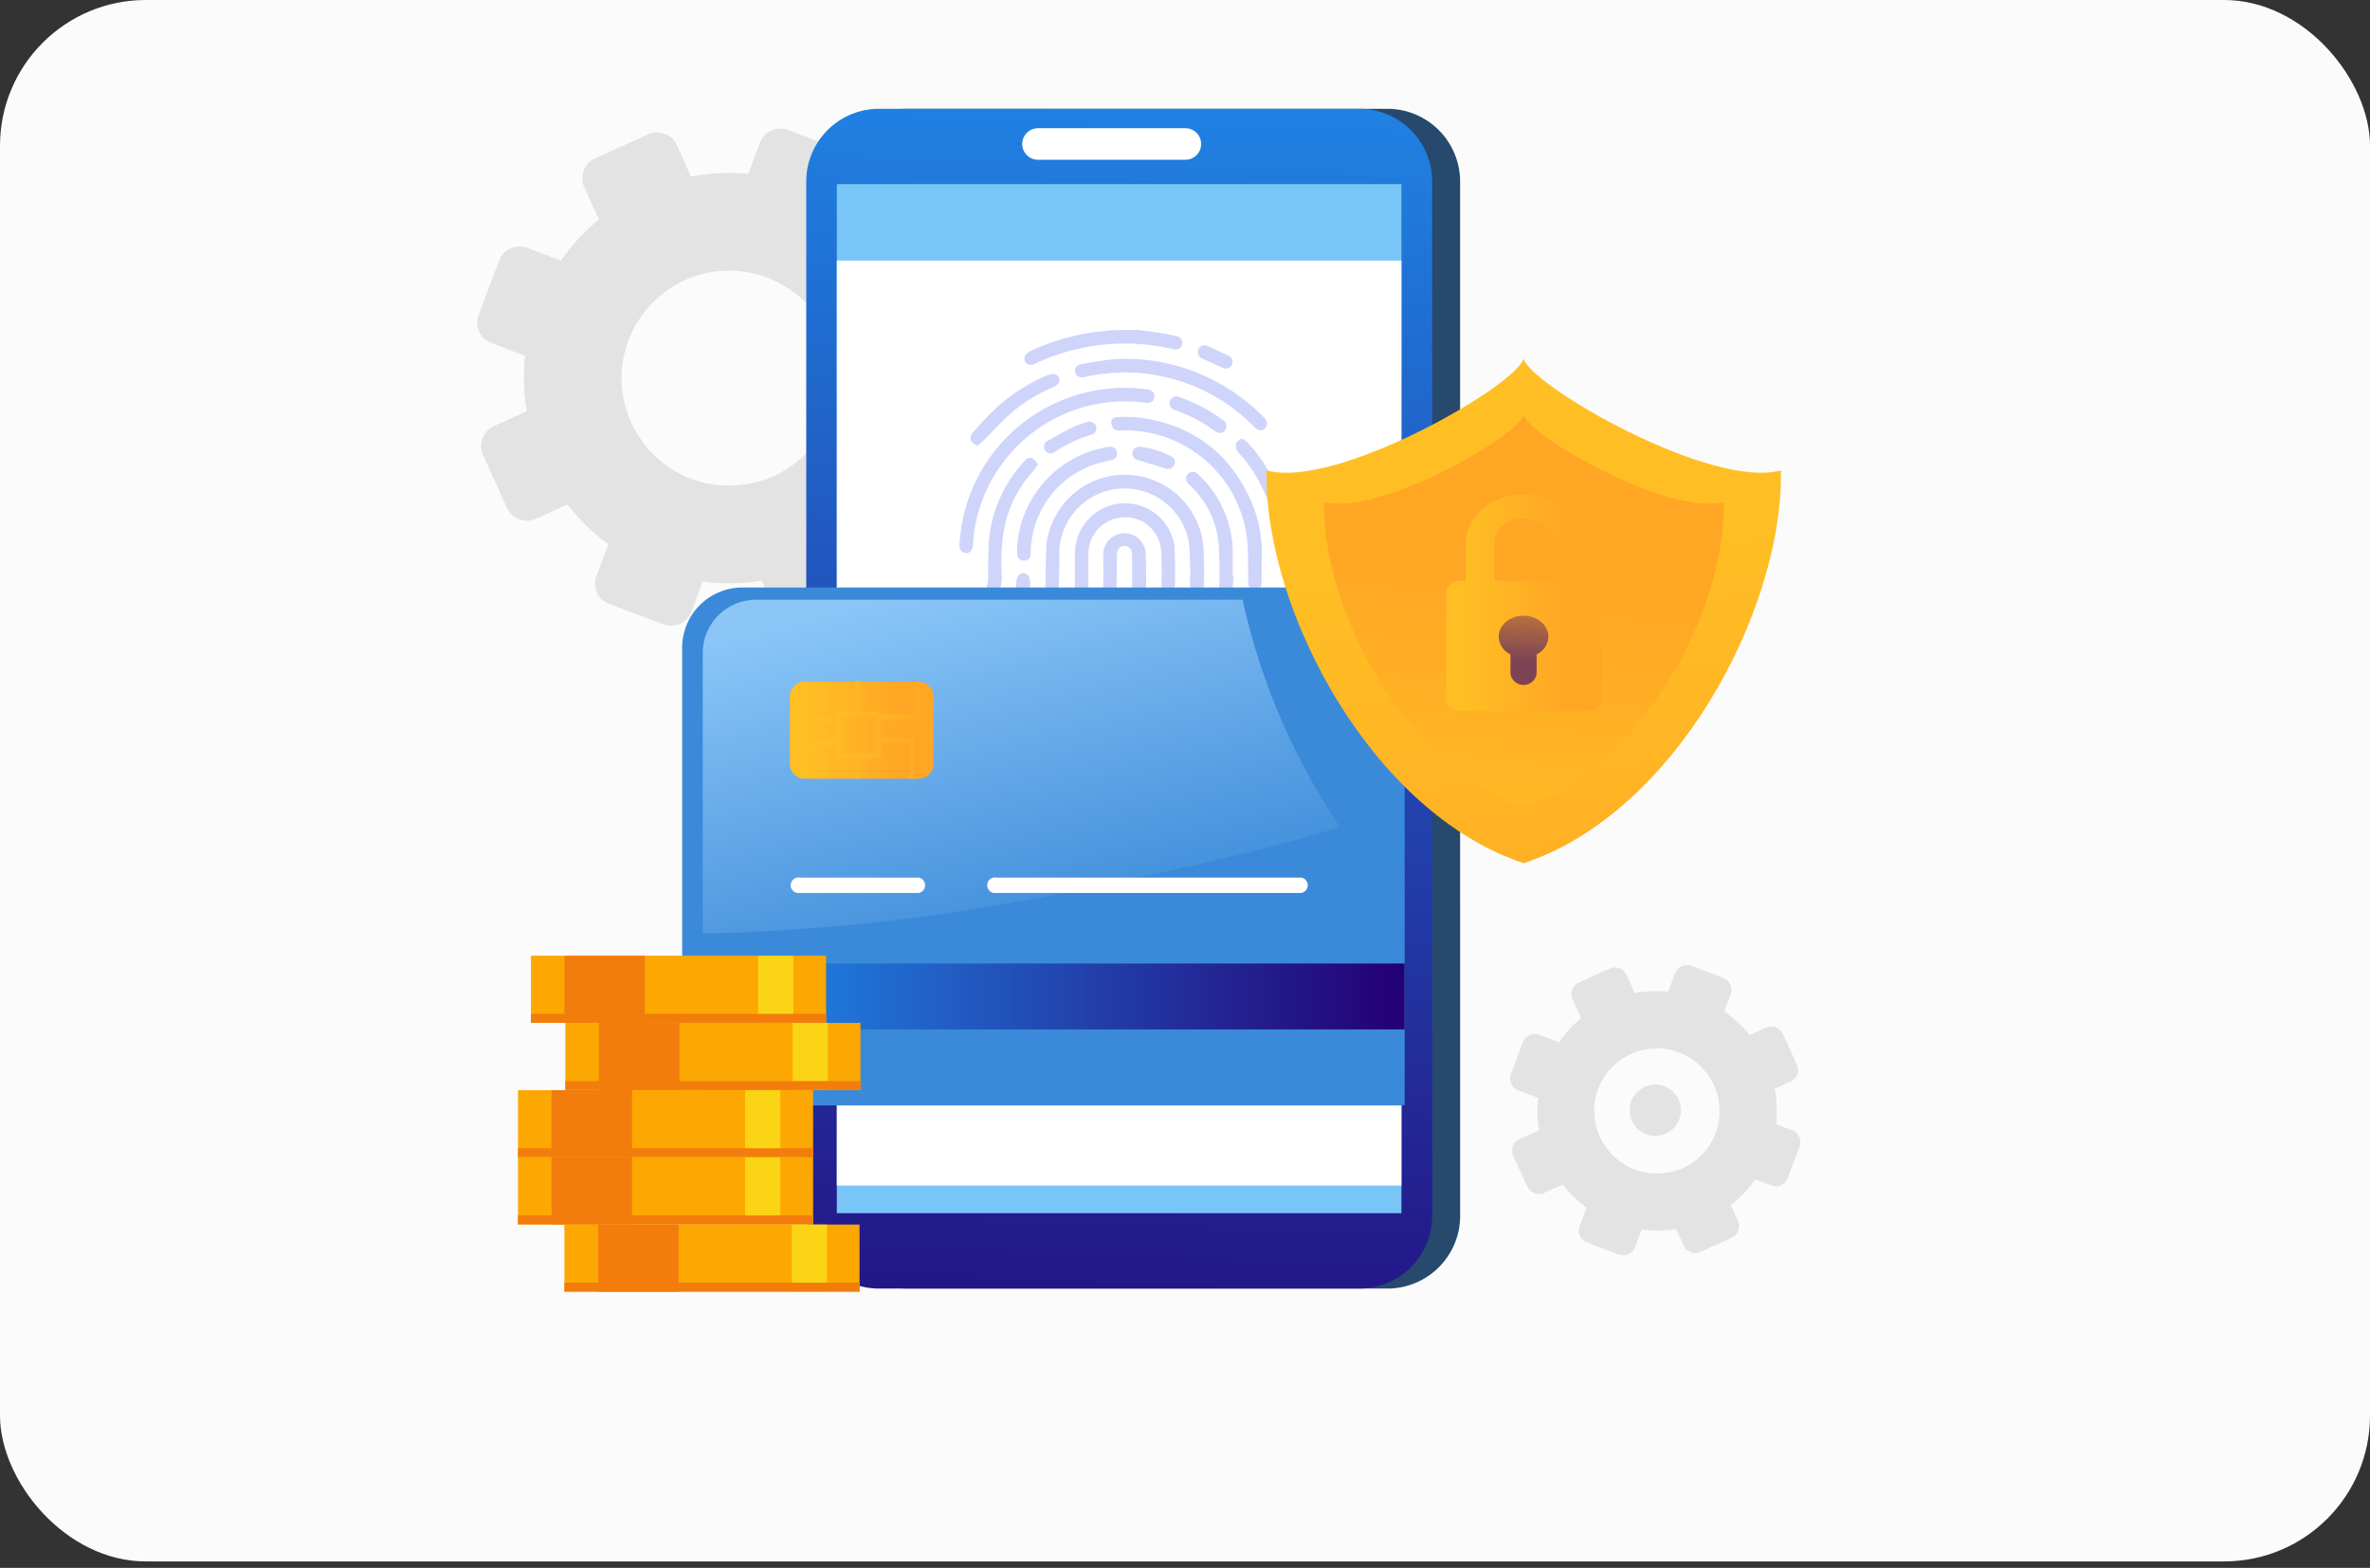 <svg width="130" height="86" fill="none" xmlns="http://www.w3.org/2000/svg"><rect width="100%" height="100%" fill="#333333" stroke="none"/><path d="M36.027 70.49S15.69 55.84 16.73 30.32c1.135-27.738 22.128-32.273 38.702-26.7 16.575 5.574 19.246 5.474 30.369 4.63 13.287-.977 34.138 16.896 2.392 59.174L36.027 70.49Z" fill="#F0F0F0"/><path d="M79.484 3.901c-.203 1.557-3.571 2.399-7.526 1.883-3.955-.516-6.991-2.194-6.788-3.748.203-1.554 3.571-2.4 7.524-1.885 3.953.516 6.993 2.196 6.79 3.75Z" fill="#F0F0F0"/><path d="M59.208 73.087c26.365 0 47.739-1.324 47.739-2.957 0-1.633-21.374-2.956-47.74-2.956-26.365 0-47.738 1.323-47.738 2.956s21.373 2.957 47.739 2.957Z" fill="#E0E0E0"/><rect width="130" height="85.647" rx="8" fill="#FBFBFB"/><path d="m52.667 22.553-1.492-.562c.124-1.11.083-2.232-.124-3.329L52.524 18a1.209 1.209 0 0 0 .599-1.588l-1.313-2.89a1.197 1.197 0 0 0-1.58-.602l-1.53.694a11.477 11.477 0 0 0-2.406-2.201l.607-1.614a1.197 1.197 0 0 0-.694-1.543l-2.98-1.125a1.195 1.195 0 0 0-1.543.7l-.641 1.707a9.94 9.94 0 0 0-1.052-.05 10.753 10.753 0 0 0-2.094.199l-.756-1.712a1.207 1.207 0 0 0-1.6-.602l-2.898 1.316a1.187 1.187 0 0 0-.594 1.58l.802 1.77c-.791.655-1.49 1.41-2.08 2.25l-1.848-.689a1.195 1.195 0 0 0-1.543.692l-1.125 2.98a1.203 1.203 0 0 0 .698 1.543l1.85.7c-.044.408-.065.818-.065 1.229 0 .606.05 1.212.152 1.81l-1.794.818a1.203 1.203 0 0 0-.602 1.589l1.316 2.898a1.195 1.195 0 0 0 1.585.599l1.73-.779a11.375 11.375 0 0 0 2.248 2.173l-.657 1.73a1.193 1.193 0 0 0 .7 1.543l2.971 1.124a1.2 1.2 0 0 0 1.544-.697l.615-1.648c.477.064.956.095 1.437.093.603 0 1.206-.048 1.802-.143l.697 1.552a1.193 1.193 0 0 0 1.586.59l2.912-1.307a1.201 1.201 0 0 0 .599-1.586l-.672-1.484a11.197 11.197 0 0 0 2.294-2.4l1.501.561a1.2 1.2 0 0 0 1.544-.7l1.124-2.971a1.196 1.196 0 0 0-.703-1.555Zm-12.12 4.057c-.186.02-.374.029-.561.028a5.36 5.36 0 0 1-.563-.028 5.823 5.823 0 0 1-3.126-1.274 5.417 5.417 0 0 1-.885-.89 5.878 5.878 0 0 1-1.265-2.916 5.647 5.647 0 0 1-.051-.787c0-.186 0-.363.023-.543a5.814 5.814 0 0 1 1.099-2.907c.256-.362.556-.692.894-.98a5.847 5.847 0 0 1 2.892-1.387 6.38 6.38 0 0 1 .987-.076h.245a5.857 5.857 0 0 1 3.222 1.125c.308.214.59.464.843.742a5.77 5.77 0 0 1 1.549 3.267c.035.25.052.503.05.756v.264a5.822 5.822 0 0 1-1.307 3.444 5.02 5.02 0 0 1-.72.745 5.837 5.837 0 0 1-3.325 1.417ZM98.296 61.993l-.875-.329c.03-.244.044-.49.042-.736a6.359 6.359 0 0 0-.112-1.21l.86-.387a.706.706 0 0 0 .352-.928l-.768-1.687a.7.7 0 0 0-.922-.351l-.894.405a6.708 6.708 0 0 0-1.406-1.285l.355-.945a.699.699 0 0 0-.405-.9l-1.74-.654a.7.7 0 0 0-.903.407l-.374.998a6.313 6.313 0 0 0-.615-.028 6.262 6.262 0 0 0-1.22.115l-.453-1a.703.703 0 0 0-.925-.352l-1.687.768a.691.691 0 0 0-.346.922l.467 1.034a6.612 6.612 0 0 0-1.214 1.322l-1.077-.41a.696.696 0 0 0-.9.404l-.66 1.74a.706.706 0 0 0 .407.903l1.088.416a6.655 6.655 0 0 0 .05 1.782l-1.062.467a.7.7 0 0 0-.351.925l.77 1.686a.695.695 0 0 0 .925.346l1.01-.455c.378.481.82.909 1.315 1.27l-.385 1.007a.697.697 0 0 0 .41.9l1.735.66a.698.698 0 0 0 .902-.41l.363-.959c.628.08 1.264.07 1.89-.03l.41.907a.699.699 0 0 0 .927.346l1.687-.765a.7.7 0 0 0 .368-.93l-.393-.869c.514-.4.966-.873 1.34-1.405l.878.328a.7.7 0 0 0 .9-.407l.649-1.724a.698.698 0 0 0-.413-.902Zm-7.08 2.361a2.487 2.487 0 0 1-.325.017 3.413 3.413 0 0 1-2.156-.76 3.136 3.136 0 0 1-.518-.522 3.388 3.388 0 0 1-.767-2.161v-.315a3.413 3.413 0 0 1 1.163-2.25 3.427 3.427 0 0 1 1.687-.809c.191-.03.384-.044.577-.045h.143a3.416 3.416 0 0 1 1.88.655c.179.126.342.273.487.436a3.373 3.373 0 0 1 .933 2.347v.155a3.423 3.423 0 0 1-1.186 2.446 3.39 3.39 0 0 1-1.917.806Z" fill="#E3E3E3"/><path d="M92.202 60.897a1.405 1.405 0 1 1-2.81 0 1.405 1.405 0 0 1 2.81 0Z" fill="#E3E3E3"/><path d="M80.093 66.635a3.992 3.992 0 0 1-3.936 4.045H49.694a3.992 3.992 0 0 1-3.936-4.046V10.01a3.992 3.992 0 0 1 3.936-4.042h26.46a3.992 3.992 0 0 1 3.936 4.042l.002 56.626Z" fill="#27496D"/><path d="M78.557 66.635a3.992 3.992 0 0 1-3.936 4.045H48.16a3.992 3.992 0 0 1-3.936-4.046V10.01a3.992 3.992 0 0 1 3.936-4.042h26.46a3.992 3.992 0 0 1 3.936 4.042l.002 56.626Z" fill="url(#a)"/><path d="M76.871 10.1H45.902v56.445h30.97V10.1Z" fill="#78C6F7"/><path d="M76.871 14.291H45.902v50.741h30.97V14.291Z" fill="#fff"/><path fill-rule="evenodd" clip-rule="evenodd" d="M61.974 41.038c-.315-.253-.332-.436-.048-.736a12.02 12.02 0 0 0 3.07-5.676c.2-.881.294-1.782.28-2.685.025-.7.008-1.402-.05-2.1a3.582 3.582 0 0 0-7.124.509c0 .649 0 1.298-.036 1.945a4.414 4.414 0 0 1-1.077 2.578c-.357.422-.734.827-1.105 1.237a.377.377 0 0 1-.562.076.381.381 0 0 1 .017-.563c.312-.35.63-.7.944-1.048a4.014 4.014 0 0 0 1.077-2.77c0-.649 0-1.3.042-1.945a4.327 4.327 0 0 1 8.614.214c.138 2.696-.11 5.319-1.405 7.76a13.916 13.916 0 0 1-2.21 3.052c-.066.06-.137.115-.21.163l-.217-.01Z" fill="#CFD4FA"/><path fill-rule="evenodd" clip-rule="evenodd" d="M59.825 41.038c-.306-.25-.318-.425-.053-.723.635-.722 1.313-1.406 1.894-2.179a10.087 10.087 0 0 0 2.047-6.185c.022-.602.012-1.206-.03-1.807a1.968 1.968 0 0 0-2.13-1.766 2.007 2.007 0 0 0-1.854 1.968v1.636a6.184 6.184 0 0 1-1.49 3.936c-.394.467-.813.914-1.223 1.37-.197.213-.416.247-.585.092-.169-.155-.16-.371.034-.59l1.003-1.125a5.623 5.623 0 0 0 1.527-3.936v-1.453a2.744 2.744 0 0 1 5.403-.599c.034.107.055.217.065.329.05 1.8.078 3.596-.498 5.341a11.37 11.37 0 0 1-2.398 4.127l-1.223 1.353c-.07.076-.146.143-.222.213l-.267-.002ZM62.462 18.104c.433.059.869.112 1.302.18.25.036.497.09.745.146a.373.373 0 0 1 .139.704.374.374 0 0 1-.31.015 11.527 11.527 0 0 0-7.552.796c-.261.124-.475.07-.562-.135-.087-.205 0-.41.28-.543a11.977 11.977 0 0 1 4.277-1.124.882.882 0 0 0 .171-.037l1.51-.003Z" fill="#CFD4FA"/><path fill-rule="evenodd" clip-rule="evenodd" d="M62.863 31.55a9.643 9.643 0 0 1-.759 4.152 9.062 9.062 0 0 1-1.529 2.46c-.562.65-1.158 1.287-1.74 1.925a.375.375 0 1 1-.562-.494l.075-.082c.5-.562 1.007-1.102 1.502-1.658a8.628 8.628 0 0 0 2.249-5.792v-1.613c0-.312-.16-.504-.416-.504s-.414.192-.42.504c0 .613 0 1.225-.022 1.835a7.674 7.674 0 0 1-1.88 4.687 99.526 99.526 0 0 1-1.704 1.903c-.2.22-.41.247-.585.084-.174-.163-.155-.365.042-.59.639-.72 1.308-1.406 1.906-2.167a6.876 6.876 0 0 0 1.496-4.217c.014-.523 0-1.046 0-1.57a1.164 1.164 0 1 1 2.328 0c.022.324.02.65.02 1.137ZM52.643 29.695a9.072 9.072 0 0 1 10.298-8.333c.28.04.407.202.376.43-.03.228-.2.334-.47.298a8.618 8.618 0 0 0-3.173.177 8.371 8.371 0 0 0-6.247 6.989c-.028.208-.042.416-.056.624-.02.304-.166.47-.405.453-.239-.017-.365-.206-.337-.506.003-.045.008-.088.014-.133Z" fill="#CFD4FA"/><path fill-rule="evenodd" clip-rule="evenodd" d="M69.204 30.706v1.217c0 .282-.135.439-.362.445-.228.005-.371-.158-.377-.453 0-.714 0-1.434-.04-2.145a6.746 6.746 0 0 0-5.139-5.98 7.43 7.43 0 0 0-1.866-.182.459.459 0 0 1-.312-.068.616.616 0 0 1-.155-.382.303.303 0 0 1 .323-.281c.425-.02.85-.009 1.274.033 2.957.425 5.018 2.027 6.16 4.78.38.958.548 1.987.494 3.016ZM61.727 19.68a10.642 10.642 0 0 1 7.605 3.222c.205.208.224.425.061.588-.163.163-.376.152-.587-.062a9.903 9.903 0 0 0-9.297-2.75.414.414 0 0 1-.48-.131.357.357 0 0 1 .24-.563 25.792 25.792 0 0 1 1.609-.256c.273-.042.554-.033.849-.047ZM56.931 25.447a2.474 2.474 0 0 1-.216.348 6.492 6.492 0 0 0-1.707 3.655 12.136 12.136 0 0 0-.061 2.12c.047.815-.386 1.35-.914 1.852a.342.342 0 0 1-.486 0 .357.357 0 0 1-.04-.486c.13-.164.269-.321.416-.47a.959.959 0 0 0 .281-.688c0-.647 0-1.3.029-1.946a7.332 7.332 0 0 1 1.984-4.562.34.34 0 0 1 .439-.113c.105.084.197.18.275.29Z" fill="#CFD4FA"/><path fill-rule="evenodd" clip-rule="evenodd" d="M67.662 31.622c-.056.75-.107 1.501-.172 2.25a.37.37 0 1 1-.728-.08c.135-1.238.167-2.486.096-3.73a4.974 4.974 0 0 0-1.538-3.399l-.146-.14a.37.37 0 1 1 .517-.529c.462.415.852.904 1.156 1.445.502.877.769 1.87.773 2.881v1.296l.042.006ZM55.785 30.122a5.944 5.944 0 0 1 4.78-5.567c.101-.022.205-.038.309-.048a.357.357 0 0 1 .396.312.354.354 0 0 1-.281.41c-.295.077-.599.125-.886.22a5.167 5.167 0 0 0-3.564 4.748v.18a.37.37 0 0 1-.531.341.367.367 0 0 1-.203-.374c-.023-.074-.02-.15-.02-.223ZM53.583 24.457c-.137-.113-.28-.177-.317-.281a.501.501 0 0 1 .059-.408c.42-.49.867-.96 1.335-1.405a9.574 9.574 0 0 1 2.901-1.822.533.533 0 0 1 .43.036.408.408 0 0 1 .113.366.585.585 0 0 1-.307.28 8.854 8.854 0 0 0-2.302 1.407c-.543.475-1.026 1.014-1.54 1.523a4.734 4.734 0 0 1-.372.304ZM68.098 24.049c.114.056.222.125.32.205a8.929 8.929 0 0 1 1.895 3.171.371.371 0 1 1-.7.24 8.33 8.33 0 0 0-1.406-2.531 3.684 3.684 0 0 1-.368-.45.486.486 0 0 1-.03-.37c.033-.102.17-.167.289-.265ZM56.505 32.154a2.927 2.927 0 0 1-.683 1.644c-.323.39-.67.762-1.012 1.125a.377.377 0 0 1-.562.053.367.367 0 0 1 0-.562c.28-.324.562-.644.865-.964.392-.409.618-.948.636-1.513 0-.337.197-.5.39-.498.268.026.397.214.366.715ZM64.55 21.739c.042 0 .112.03.182.056.831.293 1.615.707 2.325 1.228a.391.391 0 0 1 .152.563c-.13.194-.349.216-.585.045a8.433 8.433 0 0 0-2.17-1.142.374.374 0 0 1-.295-.436.383.383 0 0 1 .39-.314ZM57.684 24.87a.365.365 0 0 1-.39-.25.329.329 0 0 1 .149-.424c.464-.265.93-.529 1.405-.765.251-.114.51-.208.776-.281a.365.365 0 0 1 .49.222.355.355 0 0 1-.116.407.357.357 0 0 1-.135.065 7.451 7.451 0 0 0-2.024.959.546.546 0 0 1-.155.067ZM67.167 35.559c-.02.076-.045.183-.082.28-.146.445-.28.89-.444 1.33a.368.368 0 0 1-.509.262c-.197-.081-.261-.281-.18-.528.163-.492.324-.987.487-1.482a.374.374 0 0 1 .419-.281.388.388 0 0 1 .309.419ZM62.541 24.505c.602.078 1.186.26 1.726.537a.348.348 0 0 1 .14.466.365.365 0 0 1-.452.192l-1.557-.473a.366.366 0 0 1-.282-.404.382.382 0 0 1 .425-.318ZM66.092 18.944c.058.012.116.027.172.047.365.166.733.33 1.093.506a.368.368 0 0 1 .11.64.376.376 0 0 1-.442.024l-1.073-.498a.37.37 0 0 1 .14-.72Z" fill="#CFD4FA"/><path d="M56.938 7.898h8.082" stroke="#fff" stroke-width="1.734" stroke-linecap="round" stroke-linejoin="round"/><path d="M77.049 32.227v28.395c-.099 0-.2.014-.301.014H40.763a3.304 3.304 0 0 1-3.345-3.262V35.486a3.306 3.306 0 0 1 3.345-3.261h35.985c.1-.005.2-.004.3.002Z" fill="#3B8AD9"/><path d="M68.158 32.899h-26.66a2.924 2.924 0 0 0-2.951 2.887v15.422c6.39-.135 12.754-.834 19.021-2.088 5.103-1.001 11.245-2.283 15.934-3.756a36.16 36.16 0 0 1-5.344-12.465Z" fill="url(#b)"/><path d="M44.148 37.392h6.244a.815.815 0 0 1 .815.815V41.9a.815.815 0 0 1-.815.815h-6.244a.815.815 0 0 1-.824-.815v-3.694a.815.815 0 0 1 .824-.815Z" fill="url(#c)"/><path d="M50.39 48.98h-6.523a.427.427 0 1 1 0-.843h6.523a.428.428 0 0 1 0 .843ZM71.375 48.98h-16.73a.427.427 0 1 1 0-.843h16.73a.427.427 0 0 1 0 .843Z" fill="#fff"/><path style="mix-blend-mode:multiply" d="M77.044 52.85H37.402v3.616h39.642V52.85Z" fill="url(#d)"/><path style="mix-blend-mode:multiply" d="M50.474 39.489v-2.06h-.281v1.776H48.32v-.169h-1.124V37.35h-.281v1.686h-1.097v.312h-1.53V37.38h-.28v2.23h1.816v1.023h-1.46v2.058h.282v-1.777h1.18v.67h1.097v1.107h.281v-1.108h1.125v-.843h1.549v1.968h.28v-2.232H48.32v-.981l2.154-.006Zm-2.438 1.83h-1.931v-2.007h1.931v2.007Z" fill="url(#e)"/><path d="M83.57 19.678c-.441 1.507-10.306 7.185-14.101 6.123v.28c0 7.566 5.825 18.527 14.11 21.268 8.285-2.74 14.11-13.702 14.11-21.267V25.8c-3.813 1.062-13.68-4.616-14.119-6.123Z" fill="url(#f)"/><path d="M83.576 22.773c-.343 1.169-8 5.58-10.947 4.753v.228c0 5.873 4.52 14.383 10.964 16.51 6.432-2.127 10.964-10.637 10.964-16.51v-.228c-2.98.827-10.638-3.584-10.98-4.753Z" fill="url(#g)" style="mix-blend-mode:multiply"/><path d="M87.03 31.854h-.295v-2.072c0-1.465-1.406-2.66-3.163-2.66s-3.165 1.195-3.165 2.66v2.072h-.282a.745.745 0 0 0-.8.674v5.811a.745.745 0 0 0 .8.672h6.916a.745.745 0 0 0 .801-.672v-5.81a.743.743 0 0 0-.812-.676Zm-5.06-2.072c0-.745.72-1.35 1.605-1.35s1.605.605 1.605 1.35v2.072h-3.213l.003-2.072Z" fill="url(#h)"/><path d="M84.934 34.923c0-.635-.61-1.147-1.364-1.147-.753 0-1.363.512-1.363 1.147a1.125 1.125 0 0 0 .647.973v1.077a.728.728 0 0 0 1.433 0v-1.077a1.125 1.125 0 0 0 .647-.973Z" fill="url(#i)"/><path d="M45.312 52.424H29.125v3.68h16.187v-3.68Z" fill="#FDA702"/><path d="M43.517 52.424h-1.931v3.68h1.931v-3.68Z" fill="#FBD415"/><path d="M45.312 55.611H29.125v.49h16.187v-.49Z" fill="#F27D0C"/><path d="M35.375 52.424H30.96v3.68h4.414v-3.68Z" fill="#F27D0C"/><path d="M47.2 56.11H31.011v3.68h16.187v-3.68Z" fill="#FDA702"/><path d="M45.412 56.11H43.48v3.68h1.93v-3.68Z" fill="#FBD415"/><path d="M47.2 59.3H31.011v.489h16.187v-.49Z" fill="#F27D0C"/><path d="M37.265 56.11h-4.413v3.68h4.413v-3.68Z" fill="#F27D0C"/><path d="M44.602 59.797H28.414v3.68h16.188v-3.68Z" fill="#FDA702"/><path d="M42.803 59.797H40.87v3.68h1.931v-3.68Z" fill="#FBD415"/><path d="M44.602 62.985H28.414v.49h16.188v-.49Z" fill="#F27D0C"/><path d="M34.668 59.797h-4.414v3.68h4.414v-3.68Z" fill="#F27D0C"/><path d="M44.602 63.483H28.414v3.68h16.188v-3.68Z" fill="#FDA702"/><path d="M42.803 63.483H40.87v3.68h1.931v-3.68Z" fill="#FBD415"/><path d="M44.602 66.67H28.414v.49h16.188v-.49Z" fill="#F27D0C"/><path d="M34.668 63.483h-4.414v3.68h4.414v-3.68Z" fill="#F27D0C"/><path d="M47.148 67.169H30.961v3.68h16.187v-3.68Z" fill="#FDA702"/><path d="M45.365 67.169h-1.931v3.68h1.931v-3.68Z" fill="#FBD415"/><path d="M47.148 70.356H30.961v.492h16.187v-.492Z" fill="#F27D0C"/><path d="M37.222 67.169H32.81v3.68h4.413v-3.68Z" fill="#F27D0C"/><defs><linearGradient id="a" x1="62.873" y1="-5.95" x2="59.814" y2="85.307" gradientUnits="userSpaceOnUse"><stop offset=".05" stop-color="#1F8DEC"/><stop offset=".99" stop-color="#240075"/></linearGradient><linearGradient id="b" x1="51.518" y1="30.7" x2="57.101" y2="52.533" gradientUnits="userSpaceOnUse"><stop offset=".05" stop-color="#8BC6F7"/><stop offset="1" stop-color="#8BC6F7" stop-opacity="0"/></linearGradient><linearGradient id="c" x1="43.33" y1="40.054" x2="51.207" y2="40.054" gradientUnits="userSpaceOnUse"><stop offset=".1" stop-color="#FFBF24"/><stop offset=".78" stop-color="#FFA624"/></linearGradient><linearGradient id="d" x1="37.402" y1="54.658" x2="77.044" y2="54.658" gradientUnits="userSpaceOnUse"><stop offset=".05" stop-color="#1F8DEC"/><stop offset=".99" stop-color="#240075"/></linearGradient><linearGradient id="e" x1="44.005" y1="40.032" x2="54.246" y2="40.032" gradientUnits="userSpaceOnUse"><stop offset=".1" stop-color="#FFBF24"/><stop offset=".78" stop-color="#FFA624"/></linearGradient><linearGradient id="f" x1="83.359" y1="24.699" x2="88.864" y2="70.798" gradientUnits="userSpaceOnUse"><stop offset=".1" stop-color="#FFBF24"/><stop offset=".78" stop-color="#FFA624"/></linearGradient><linearGradient id="g" x1="83.264" y1="30.383" x2="79.061" y2="61.324" gradientUnits="userSpaceOnUse"><stop offset=".03" stop-color="#FFA624"/><stop offset=".6" stop-color="#FFBF24"/></linearGradient><linearGradient id="h" x1="79.313" y1="33.068" x2="87.831" y2="33.068" gradientUnits="userSpaceOnUse"><stop offset=".1" stop-color="#FFBF24"/><stop offset=".78" stop-color="#FFA624"/></linearGradient><linearGradient id="i" x1="83.776" y1="30.403" x2="83.337" y2="40.225" gradientUnits="userSpaceOnUse"><stop offset=".03" stop-color="#FFA624"/><stop offset=".6" stop-color="#7C4354"/></linearGradient></defs></svg>